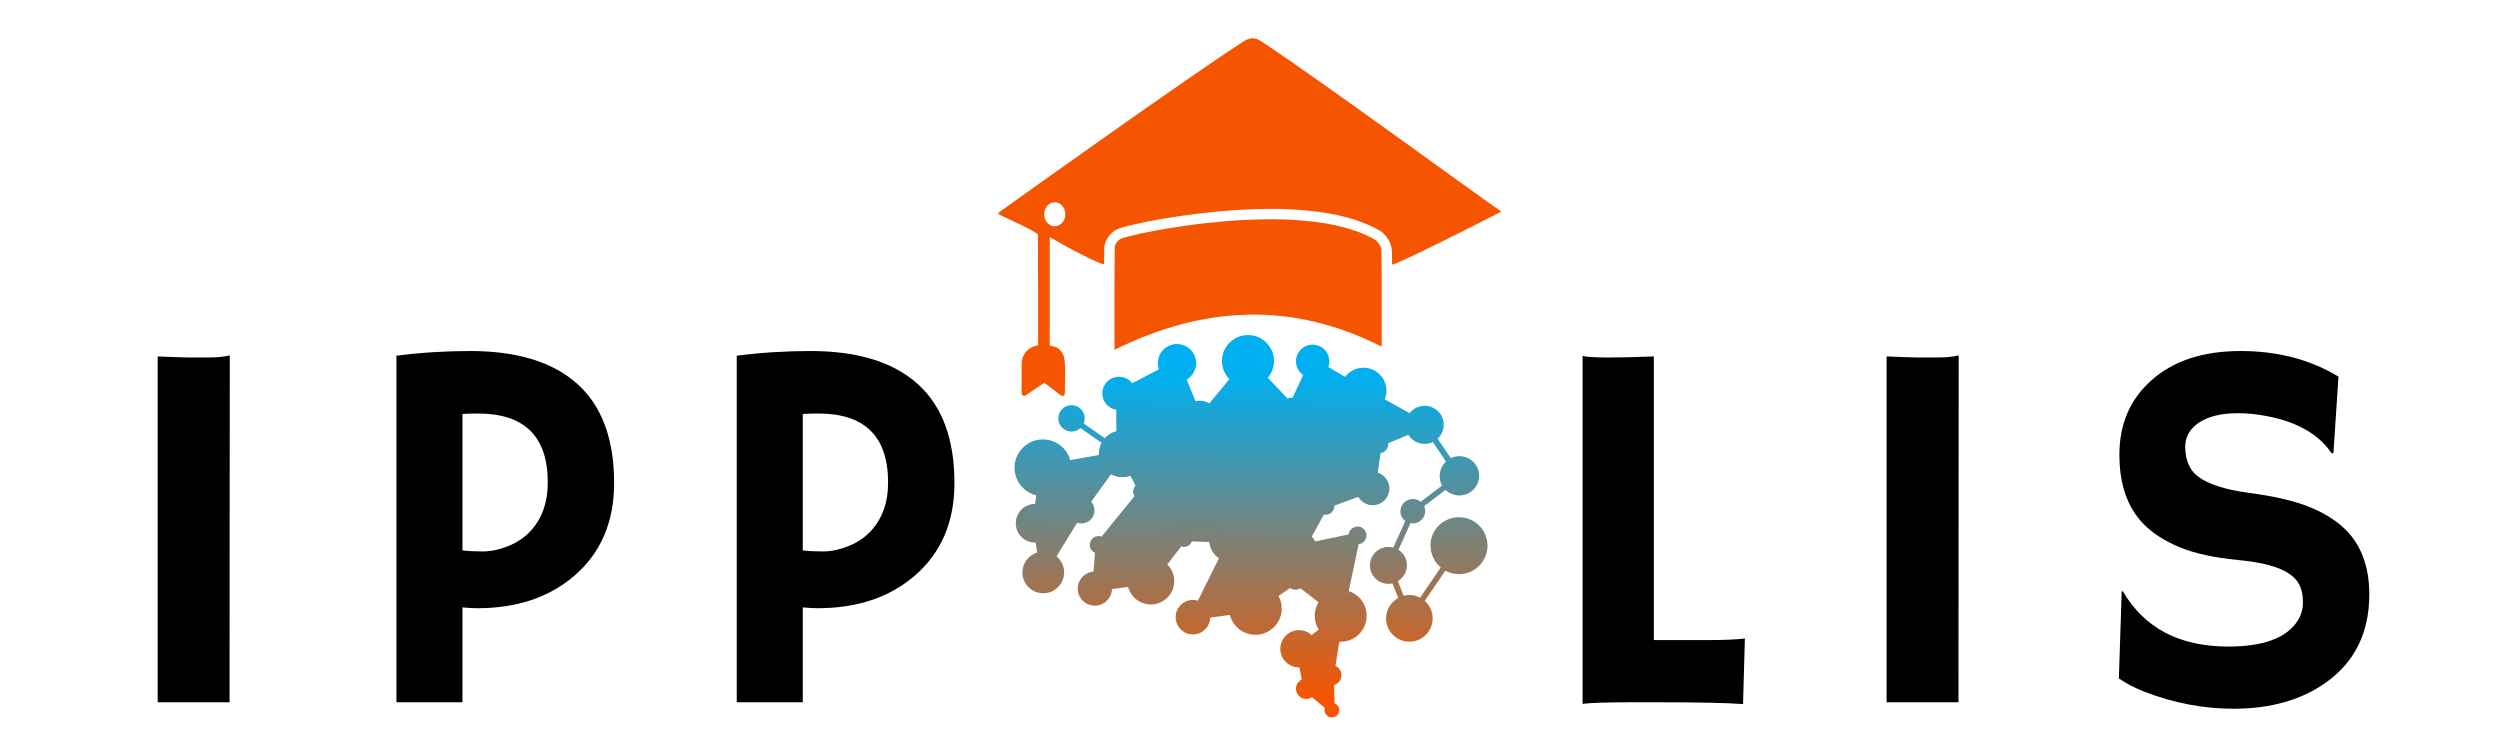 <svg xmlns="http://www.w3.org/2000/svg" xmlns:xlink="http://www.w3.org/1999/xlink" width="500" zoomAndPan="magnify" viewBox="0 0 375 112.5" height="150" preserveAspectRatio="xMidYMid meet" version="1.0"><defs><g><g id="id1"/></g><clipPath id="id2"><path d="M 152.191 50.191 L 223.125 50.191 L 223.125 107.684 L 152.191 107.684 Z M 152.191 50.191 " clip-rule="nonzero"/></clipPath><clipPath id="id3"><path d="M 214.559 81.852 C 214.559 79.488 216.477 77.586 218.848 77.586 C 221.219 77.586 223.125 79.5 223.125 81.852 C 223.125 84.215 221.207 86.121 218.848 86.121 C 218.109 86.121 217.406 85.934 216.797 85.602 L 213.711 90.133 C 214.438 90.773 214.902 91.707 214.902 92.762 C 214.902 94.688 213.336 96.25 211.406 96.25 C 209.477 96.25 207.91 94.688 207.91 92.762 C 207.91 91.441 208.652 90.289 209.742 89.707 L 208.871 87.504 C 208.672 87.551 208.465 87.57 208.254 87.57 C 206.723 87.57 205.488 86.328 205.488 84.812 C 205.488 83.281 206.73 82.039 208.254 82.039 C 208.508 82.039 208.762 82.07 208.992 82.137 L 210.789 78.156 C 210.348 77.816 210.062 77.289 210.062 76.695 C 210.062 75.672 210.891 74.848 211.914 74.848 C 212.367 74.848 212.773 75 213.094 75.273 L 216.312 72.832 C 216.082 72.414 215.949 71.922 215.949 71.402 C 215.949 70.547 216.324 69.766 216.91 69.227 L 214.926 66.312 C 214.551 66.488 214.129 66.586 213.688 66.586 C 212.652 66.586 211.75 66.035 211.254 65.223 L 208.23 66.488 C 208.23 66.531 208.242 66.574 208.242 66.609 C 208.242 67.301 207.734 67.871 207.074 67.984 L 206.668 70.91 C 207.68 71.227 208.406 72.172 208.406 73.285 C 208.406 74.66 207.285 75.781 205.906 75.781 C 204.98 75.781 204.176 75.273 203.734 74.527 L 200.152 75.848 C 200.152 75.859 200.152 75.867 200.152 75.891 C 200.152 76.629 199.555 77.223 198.816 77.223 C 198.738 77.223 198.652 77.211 198.574 77.199 L 196.754 80.5 C 196.977 80.695 197.164 80.938 197.285 81.215 L 202.312 80.16 C 202.387 79.5 202.949 78.98 203.633 78.98 C 204.371 78.98 204.969 79.574 204.969 80.312 C 204.969 80.992 204.449 81.555 203.789 81.633 L 202.312 88.672 C 203.875 89.176 205 90.641 205 92.367 C 205 94.512 203.258 96.262 201.098 96.262 C 201.031 96.262 200.965 96.262 200.898 96.262 L 200.316 99.867 C 200.844 100.109 201.219 100.648 201.219 101.277 C 201.219 101.98 200.758 102.562 200.117 102.762 L 200.172 105.488 C 200.582 105.641 200.879 106.051 200.879 106.512 C 200.879 107.117 200.383 107.609 199.777 107.609 C 199.168 107.609 198.672 107.117 198.672 106.512 C 198.672 106.402 198.695 106.293 198.727 106.18 L 196.797 104.574 C 196.555 104.742 196.258 104.84 195.93 104.84 C 195.078 104.84 194.395 104.156 194.395 103.312 C 194.395 102.707 194.75 102.188 195.254 101.938 L 194.926 100.109 C 194.902 100.109 194.871 100.109 194.848 100.109 C 193.305 100.109 192.047 98.855 192.047 97.316 C 192.047 95.777 193.305 94.523 194.848 94.523 C 195.586 94.523 196.246 94.809 196.742 95.27 L 197.812 94.422 C 197.426 93.82 197.207 93.113 197.207 92.344 C 197.207 91.609 197.418 90.914 197.781 90.32 L 195.047 88.23 C 194.836 88.375 194.582 88.461 194.309 88.461 C 194.008 88.461 193.734 88.363 193.512 88.199 L 191.781 89.398 C 192.09 89.957 192.258 90.598 192.258 91.277 C 192.258 93.457 190.492 95.215 188.309 95.215 C 186.457 95.215 184.914 93.949 184.484 92.234 L 181.527 92.641 C 181.496 94.039 180.348 95.16 178.938 95.16 C 177.504 95.16 176.348 94.004 176.348 92.574 C 176.348 91.145 177.504 89.992 178.938 89.992 C 179.203 89.992 179.457 90.035 179.688 90.102 L 182.84 83.734 C 182.035 83.195 181.484 82.312 181.387 81.301 L 178.785 81.215 C 178.598 81.699 178.133 82.039 177.582 82.039 C 177.438 82.039 177.309 82.016 177.176 81.973 L 175.09 84.668 C 175.742 85.305 176.137 86.184 176.137 87.164 C 176.137 89.102 174.562 90.672 172.621 90.672 C 170.988 90.672 169.609 89.551 169.215 88.043 L 166.801 88.363 C 166.754 89.738 165.621 90.848 164.23 90.848 C 162.809 90.848 161.664 89.707 161.664 88.285 C 161.664 86.945 162.699 85.844 164.023 85.734 L 164.254 82.918 C 163.789 82.723 163.469 82.258 163.469 81.719 C 163.469 81.004 164.055 80.41 164.781 80.41 C 164.949 80.41 165.09 80.445 165.234 80.488 L 170.164 74.438 C 170.043 74.242 169.965 74 169.965 73.746 C 169.965 73.395 170.105 73.074 170.328 72.844 L 169.566 71.371 C 169.18 71.512 168.773 71.59 168.344 71.59 C 167.727 71.59 167.141 71.426 166.645 71.148 L 163.68 75.254 C 163.988 75.594 164.176 76.055 164.176 76.562 C 164.176 77.641 163.293 78.52 162.215 78.52 C 161.992 78.52 161.773 78.488 161.574 78.41 L 158.477 83.445 C 159.18 84.02 159.621 84.887 159.621 85.867 C 159.621 87.594 158.223 88.988 156.492 88.988 C 154.762 88.988 153.359 87.594 153.359 85.867 C 153.359 84.457 154.297 83.27 155.578 82.875 L 155.332 81.391 C 155.312 81.391 155.301 81.391 155.277 81.391 C 153.668 81.391 152.367 80.094 152.367 78.488 C 152.367 76.891 153.656 75.594 155.258 75.582 L 155.434 74.297 C 153.57 73.844 152.18 72.164 152.18 70.16 C 152.18 67.816 154.09 65.914 156.438 65.914 C 158.387 65.914 160.043 67.223 160.539 69.016 L 164.828 68.258 C 164.828 68.191 164.828 68.137 164.828 68.07 C 164.828 67.477 164.98 66.914 165.234 66.422 L 162.07 64.211 C 161.719 64.539 161.242 64.738 160.727 64.738 C 159.633 64.738 158.742 63.848 158.742 62.758 C 158.742 61.668 159.633 60.777 160.727 60.777 C 161.816 60.777 162.711 61.668 162.711 62.758 C 162.711 63.031 162.656 63.285 162.555 63.516 L 165.719 65.727 C 166.172 65.223 166.777 64.848 167.449 64.672 L 167.438 61.473 C 166.25 61.273 165.344 60.25 165.344 59.008 C 165.344 57.633 166.469 56.512 167.848 56.512 C 168.664 56.512 169.379 56.895 169.832 57.488 L 173.832 55.398 C 173.734 55.102 173.68 54.797 173.68 54.465 C 173.68 52.891 174.957 51.605 176.547 51.605 C 178.121 51.605 179.414 52.883 179.414 54.465 C 179.414 55.512 178.852 56.434 178 56.93 L 179.324 60.184 C 179.535 60.141 179.742 60.109 179.977 60.109 C 180.492 60.109 180.988 60.25 181.406 60.504 L 184.406 56.875 C 183.723 56.168 183.293 55.215 183.293 54.156 C 183.293 52.012 185.035 50.262 187.195 50.262 C 189.348 50.262 191.098 52 191.098 54.156 C 191.098 55.113 190.746 55.992 190.172 56.664 L 193.148 59.789 C 193.324 59.699 193.523 59.656 193.734 59.656 C 193.789 59.656 193.844 59.656 193.887 59.668 L 195.477 56.246 C 194.824 55.797 194.395 55.047 194.395 54.191 C 194.395 52.816 195.52 51.695 196.898 51.695 C 198.277 51.695 199.402 52.816 199.402 54.191 C 199.402 54.5 199.344 54.797 199.246 55.059 L 201.77 56.523 C 202.398 55.695 203.402 55.156 204.516 55.156 C 206.422 55.156 207.969 56.699 207.969 58.602 C 207.969 59.062 207.879 59.504 207.715 59.898 L 211.441 61.977 C 211.957 61.305 212.773 60.867 213.699 60.867 C 215.277 60.867 216.555 62.141 216.555 63.715 C 216.555 64.539 216.203 65.289 215.641 65.805 L 217.625 68.719 C 218.012 68.531 218.453 68.422 218.914 68.422 C 220.547 68.422 221.871 69.742 221.871 71.371 C 221.871 72.996 220.547 74.316 218.914 74.316 C 218.109 74.316 217.371 74 216.844 73.473 L 213.621 75.914 C 213.723 76.145 213.777 76.398 213.777 76.66 C 213.777 77.684 212.949 78.508 211.926 78.508 C 211.805 78.508 211.684 78.496 211.574 78.477 L 209.773 82.457 C 210.535 82.953 211.043 83.809 211.043 84.777 C 211.043 85.789 210.492 86.68 209.676 87.164 L 210.547 89.363 C 210.832 89.289 211.121 89.254 211.43 89.254 C 212.004 89.254 212.555 89.398 213.027 89.641 L 216.113 85.109 C 215.176 84.328 214.582 83.148 214.582 81.828 Z M 168.301 64.582 L 168.289 61.48 C 169.469 61.285 170.359 60.25 170.359 59.02 C 170.359 58.754 170.316 58.492 170.238 58.25 L 174.242 56.16 C 174.762 56.875 175.609 57.336 176.559 57.336 C 176.789 57.336 177.008 57.312 177.23 57.258 L 178.551 60.516 C 177.738 61 177.184 61.891 177.184 62.914 C 177.184 64.145 177.988 65.188 179.105 65.562 L 178.508 69.082 C 178.43 69.082 178.355 69.07 178.266 69.07 C 176.082 69.07 174.32 70.832 174.32 73.008 C 174.32 75.188 176.082 76.945 178.266 76.945 C 180.34 76.945 182.035 75.352 182.203 73.328 L 184.484 73.262 C 184.672 73.758 185.145 74.109 185.707 74.109 C 186.105 74.109 186.457 73.934 186.699 73.648 L 189.688 74.836 C 189.656 75.012 189.633 75.188 189.633 75.363 C 189.633 76.75 190.77 77.883 192.156 77.883 C 193.547 77.883 194.684 76.75 194.684 75.363 C 194.684 74.758 194.461 74.195 194.109 73.758 L 197.273 70.105 C 197.824 70.469 198.484 70.688 199.191 70.688 C 201.098 70.688 202.641 69.148 202.641 67.246 C 202.641 65.344 201.098 63.805 199.191 63.805 C 198.477 63.805 197.801 64.023 197.25 64.398 L 194.891 61.703 C 195.012 61.504 195.078 61.262 195.078 61.008 C 195.078 60.625 194.914 60.273 194.648 60.02 L 196.227 56.598 C 196.434 56.652 196.656 56.688 196.875 56.688 C 197.648 56.688 198.344 56.336 198.793 55.785 L 201.32 57.246 C 201.145 57.664 201.043 58.117 201.043 58.602 C 201.043 60.504 202.586 62.043 204.496 62.043 C 204.684 62.043 204.867 62.031 205.047 62 L 206.039 65.418 C 205.664 65.672 205.422 66.09 205.422 66.574 C 205.422 67.137 205.75 67.609 206.215 67.84 L 205.805 70.766 C 204.461 70.809 203.379 71.91 203.379 73.262 C 203.379 73.414 203.391 73.57 203.426 73.723 L 199.84 75.043 C 199.598 74.734 199.223 74.551 198.805 74.551 C 198.066 74.551 197.473 75.145 197.473 75.879 C 197.473 76.23 197.605 76.539 197.824 76.781 L 196.004 80.082 C 195.816 80.027 195.621 79.992 195.422 79.992 C 194.297 79.992 193.391 80.895 193.391 82.016 C 193.391 83.141 194.297 84.039 195.422 84.039 C 196.547 84.039 197.449 83.141 197.449 82.016 L 202.477 80.949 C 202.598 81.148 202.754 81.312 202.949 81.422 L 201.473 88.461 C 201.352 88.453 201.219 88.441 201.086 88.441 C 199.984 88.441 198.98 88.902 198.266 89.641 L 195.531 87.551 C 195.574 87.418 195.609 87.262 195.609 87.121 C 195.609 86.383 195.012 85.789 194.273 85.789 C 193.535 85.789 192.941 86.383 192.941 87.121 C 192.941 87.254 192.961 87.375 192.996 87.496 L 191.266 88.691 C 190.535 87.855 189.469 87.328 188.277 87.328 C 186.094 87.328 184.328 89.09 184.328 91.266 C 184.328 91.312 184.328 91.355 184.328 91.387 L 181.375 91.793 C 181.211 91.258 180.855 90.781 180.406 90.465 L 183.559 84.098 C 183.887 84.207 184.254 84.273 184.629 84.273 C 186.445 84.273 187.922 82.797 187.922 80.984 C 187.922 79.168 186.445 77.707 184.629 77.707 C 182.996 77.707 181.641 78.895 181.375 80.457 L 178.773 80.367 C 178.609 79.84 178.121 79.465 177.551 79.465 C 176.844 79.465 176.258 80.039 176.258 80.754 C 176.258 81.016 176.336 81.246 176.469 81.457 L 174.387 84.152 C 173.855 83.832 173.238 83.656 172.59 83.656 C 170.648 83.656 169.07 85.23 169.07 87.164 C 169.07 87.176 169.07 87.199 169.07 87.207 L 166.656 87.527 C 166.391 86.68 165.699 86.008 164.828 85.789 L 165.059 82.973 C 165.633 82.832 166.051 82.312 166.051 81.711 C 166.051 81.457 165.973 81.215 165.852 81.016 L 170.781 74.969 C 170.922 75.023 171.078 75.043 171.23 75.043 C 171.961 75.043 172.543 74.461 172.543 73.734 C 172.543 73.02 171.961 72.426 171.23 72.426 C 171.164 72.426 171.102 72.426 171.043 72.438 L 170.285 70.965 C 171.211 70.336 171.828 69.27 171.828 68.059 C 171.828 66.125 170.25 64.551 168.309 64.551 C 168.289 64.551 168.277 64.551 168.266 64.551 Z M 179.336 69.227 L 179.93 65.707 C 179.941 65.707 179.965 65.707 179.977 65.707 C 180.988 65.707 181.871 65.168 182.367 64.363 L 186.445 66.047 C 186.391 66.277 186.359 66.508 186.359 66.762 C 186.359 68.367 187.66 69.664 189.27 69.664 C 190.879 69.664 192.18 68.367 192.18 66.762 C 192.18 65.98 191.871 65.277 191.375 64.75 L 193.281 62.297 C 193.426 62.352 193.578 62.375 193.734 62.375 C 193.922 62.375 194.098 62.34 194.262 62.262 L 196.621 64.957 C 196.07 65.562 195.742 66.375 195.742 67.258 C 195.742 68.148 196.082 68.949 196.633 69.566 L 193.469 73.219 C 193.082 72.988 192.641 72.855 192.156 72.855 C 191.242 72.855 190.449 73.34 189.996 74.066 L 187.008 72.879 C 187.008 72.855 187.008 72.832 187.008 72.812 C 187.008 72.086 186.426 71.504 185.695 71.504 C 185.113 71.504 184.617 71.887 184.449 72.426 L 182.168 72.492 C 181.961 70.918 180.824 69.656 179.324 69.227 Z M 189.555 57.258 L 192.531 60.383 C 192.434 60.57 192.367 60.789 192.367 61.02 C 192.367 61.297 192.453 61.559 192.598 61.777 L 190.691 64.23 C 190.273 63.988 189.777 63.859 189.258 63.859 C 188.199 63.859 187.273 64.43 186.766 65.266 L 182.688 63.57 C 182.742 63.363 182.766 63.133 182.766 62.902 C 182.766 62.188 182.488 61.539 182.047 61.043 L 185.047 57.414 C 185.664 57.82 186.391 58.051 187.184 58.051 C 188.078 58.051 188.895 57.754 189.555 57.246 Z M 206.855 65.211 L 205.863 61.777 C 206.434 61.539 206.918 61.141 207.285 60.645 L 211.012 62.727 C 210.891 63.031 210.824 63.375 210.824 63.727 C 210.824 63.969 210.855 64.199 210.91 64.43 L 207.891 65.695 C 207.637 65.398 207.273 65.211 206.855 65.199 Z M 200.086 96.105 L 199.5 99.715 C 198.727 99.801 198.121 100.461 198.121 101.254 C 198.121 101.98 198.617 102.586 199.289 102.762 L 199.344 105.488 C 199.324 105.5 199.289 105.512 199.27 105.52 L 197.34 103.914 C 197.426 103.73 197.473 103.52 197.473 103.301 C 197.473 102.508 196.863 101.859 196.094 101.781 L 195.762 99.957 C 196.863 99.582 197.66 98.539 197.66 97.316 C 197.66 96.809 197.527 96.336 197.285 95.93 L 198.352 95.082 C 198.828 95.555 199.422 95.918 200.094 96.094 Z M 165.961 70.668 L 162.996 74.77 C 162.754 74.668 162.488 74.605 162.215 74.605 C 161.133 74.605 160.25 75.484 160.25 76.562 C 160.25 77.113 160.484 77.617 160.855 77.969 L 157.758 83.008 C 157.375 82.832 156.945 82.742 156.492 82.742 C 156.457 82.742 156.438 82.742 156.402 82.742 L 156.16 81.258 C 157.34 80.883 158.188 79.785 158.188 78.496 C 158.188 77.176 157.309 76.066 156.094 75.715 L 156.27 74.43 C 156.324 74.43 156.383 74.43 156.449 74.43 C 158.797 74.43 160.703 72.523 160.703 70.184 C 160.703 70.074 160.703 69.973 160.691 69.863 L 164.98 69.117 C 165.168 69.719 165.512 70.258 165.961 70.676 Z M 169.18 79.223 C 169.18 77.848 170.305 76.727 171.684 76.727 C 173.062 76.727 174.188 77.848 174.188 79.223 C 174.188 80.598 173.062 81.719 171.684 81.719 C 170.305 81.719 169.18 80.598 169.18 79.223 Z M 171.859 62.473 C 171.859 61.746 172.445 61.164 173.172 61.164 C 173.898 61.164 174.484 61.746 174.484 62.473 C 174.484 63.188 173.898 63.781 173.172 63.781 C 172.457 63.781 171.859 63.199 171.859 62.473 Z M 171.859 62.473 " clip-rule="evenodd"/></clipPath><linearGradient x1="39.985" gradientTransform="matrix(1.102, 0, 0, 1.1, 152.192, 50.275)" y1="-0.154" x2="39.674" gradientUnits="userSpaceOnUse" y2="52.365" xlink:type="simple" xlink:actuate="onLoad" id="id4" xlink:show="other"><stop stop-opacity="1" stop-color="rgb(0%, 68.599%, 93.7%)" offset="0"/><stop stop-opacity="1" stop-color="rgb(0%, 68.599%, 93.7%)" offset="0.007"/><stop stop-opacity="1" stop-color="rgb(0%, 68.599%, 93.7%)" offset="0.062"/><stop stop-opacity="1" stop-color="rgb(0%, 68.599%, 93.7%)" offset="0.094"/><stop stop-opacity="1" stop-color="rgb(0%, 68.599%, 93.7%)" offset="0.109"/><stop stop-opacity="1" stop-color="rgb(0.252%, 68.506%, 93.452%)" offset="0.113"/><stop stop-opacity="1" stop-color="rgb(0.504%, 68.414%, 93.207%)" offset="0.117"/><stop stop-opacity="1" stop-color="rgb(0.954%, 68.248%, 92.767%)" offset="0.121"/><stop stop-opacity="1" stop-color="rgb(1.404%, 68.083%, 92.329%)" offset="0.125"/><stop stop-opacity="1" stop-color="rgb(1.852%, 67.918%, 91.891%)" offset="0.129"/><stop stop-opacity="1" stop-color="rgb(2.303%, 67.754%, 91.454%)" offset="0.133"/><stop stop-opacity="1" stop-color="rgb(2.753%, 67.587%, 91.014%)" offset="0.137"/><stop stop-opacity="1" stop-color="rgb(3.203%, 67.422%, 90.576%)" offset="0.141"/><stop stop-opacity="1" stop-color="rgb(3.653%, 67.256%, 90.137%)" offset="0.145"/><stop stop-opacity="1" stop-color="rgb(4.103%, 67.091%, 89.699%)" offset="0.148"/><stop stop-opacity="1" stop-color="rgb(4.552%, 66.927%, 89.259%)" offset="0.152"/><stop stop-opacity="1" stop-color="rgb(5.002%, 66.762%, 88.821%)" offset="0.156"/><stop stop-opacity="1" stop-color="rgb(5.452%, 66.595%, 88.382%)" offset="0.16"/><stop stop-opacity="1" stop-color="rgb(5.902%, 66.431%, 87.944%)" offset="0.164"/><stop stop-opacity="1" stop-color="rgb(6.351%, 66.266%, 87.505%)" offset="0.168"/><stop stop-opacity="1" stop-color="rgb(6.801%, 66.101%, 87.067%)" offset="0.172"/><stop stop-opacity="1" stop-color="rgb(7.251%, 65.935%, 86.627%)" offset="0.176"/><stop stop-opacity="1" stop-color="rgb(7.701%, 65.77%, 86.189%)" offset="0.18"/><stop stop-opacity="1" stop-color="rgb(8.151%, 65.605%, 85.751%)" offset="0.184"/><stop stop-opacity="1" stop-color="rgb(8.601%, 65.44%, 85.313%)" offset="0.188"/><stop stop-opacity="1" stop-color="rgb(9.05%, 65.274%, 84.874%)" offset="0.191"/><stop stop-opacity="1" stop-color="rgb(9.5%, 65.109%, 84.436%)" offset="0.195"/><stop stop-opacity="1" stop-color="rgb(9.95%, 64.943%, 83.997%)" offset="0.199"/><stop stop-opacity="1" stop-color="rgb(10.4%, 64.778%, 83.559%)" offset="0.203"/><stop stop-opacity="1" stop-color="rgb(10.849%, 64.613%, 83.119%)" offset="0.207"/><stop stop-opacity="1" stop-color="rgb(11.299%, 64.449%, 82.681%)" offset="0.211"/><stop stop-opacity="1" stop-color="rgb(11.749%, 64.282%, 82.242%)" offset="0.215"/><stop stop-opacity="1" stop-color="rgb(12.199%, 64.117%, 81.804%)" offset="0.219"/><stop stop-opacity="1" stop-color="rgb(12.648%, 63.953%, 81.364%)" offset="0.223"/><stop stop-opacity="1" stop-color="rgb(13.098%, 63.788%, 80.927%)" offset="0.227"/><stop stop-opacity="1" stop-color="rgb(13.548%, 63.622%, 80.487%)" offset="0.23"/><stop stop-opacity="1" stop-color="rgb(13.998%, 63.457%, 80.049%)" offset="0.234"/><stop stop-opacity="1" stop-color="rgb(14.449%, 63.292%, 79.61%)" offset="0.238"/><stop stop-opacity="1" stop-color="rgb(14.899%, 63.127%, 79.172%)" offset="0.242"/><stop stop-opacity="1" stop-color="rgb(15.347%, 62.961%, 78.734%)" offset="0.246"/><stop stop-opacity="1" stop-color="rgb(15.797%, 62.796%, 78.296%)" offset="0.25"/><stop stop-opacity="1" stop-color="rgb(16.248%, 62.63%, 77.856%)" offset="0.254"/><stop stop-opacity="1" stop-color="rgb(16.698%, 62.465%, 77.419%)" offset="0.258"/><stop stop-opacity="1" stop-color="rgb(17.146%, 62.3%, 76.979%)" offset="0.262"/><stop stop-opacity="1" stop-color="rgb(17.596%, 62.135%, 76.541%)" offset="0.266"/><stop stop-opacity="1" stop-color="rgb(18.047%, 61.969%, 76.102%)" offset="0.27"/><stop stop-opacity="1" stop-color="rgb(18.497%, 61.804%, 75.664%)" offset="0.273"/><stop stop-opacity="1" stop-color="rgb(18.947%, 61.639%, 75.224%)" offset="0.277"/><stop stop-opacity="1" stop-color="rgb(19.397%, 61.475%, 74.786%)" offset="0.281"/><stop stop-opacity="1" stop-color="rgb(19.846%, 61.308%, 74.347%)" offset="0.285"/><stop stop-opacity="1" stop-color="rgb(20.296%, 61.143%, 73.909%)" offset="0.289"/><stop stop-opacity="1" stop-color="rgb(20.746%, 60.979%, 73.47%)" offset="0.293"/><stop stop-opacity="1" stop-color="rgb(21.196%, 60.814%, 73.032%)" offset="0.297"/><stop stop-opacity="1" stop-color="rgb(21.645%, 60.648%, 72.594%)" offset="0.301"/><stop stop-opacity="1" stop-color="rgb(22.095%, 60.483%, 72.156%)" offset="0.305"/><stop stop-opacity="1" stop-color="rgb(22.545%, 60.316%, 71.716%)" offset="0.309"/><stop stop-opacity="1" stop-color="rgb(22.995%, 60.152%, 71.278%)" offset="0.312"/><stop stop-opacity="1" stop-color="rgb(23.444%, 59.987%, 70.839%)" offset="0.316"/><stop stop-opacity="1" stop-color="rgb(23.894%, 59.822%, 70.401%)" offset="0.32"/><stop stop-opacity="1" stop-color="rgb(24.344%, 59.656%, 69.962%)" offset="0.324"/><stop stop-opacity="1" stop-color="rgb(24.794%, 59.491%, 69.524%)" offset="0.328"/><stop stop-opacity="1" stop-color="rgb(25.244%, 59.326%, 69.084%)" offset="0.332"/><stop stop-opacity="1" stop-color="rgb(25.694%, 59.161%, 68.646%)" offset="0.336"/><stop stop-opacity="1" stop-color="rgb(26.143%, 58.995%, 68.207%)" offset="0.34"/><stop stop-opacity="1" stop-color="rgb(26.593%, 58.83%, 67.769%)" offset="0.344"/><stop stop-opacity="1" stop-color="rgb(27.043%, 58.665%, 67.329%)" offset="0.348"/><stop stop-opacity="1" stop-color="rgb(27.493%, 58.501%, 66.891%)" offset="0.352"/><stop stop-opacity="1" stop-color="rgb(27.942%, 58.334%, 66.454%)" offset="0.355"/><stop stop-opacity="1" stop-color="rgb(28.392%, 58.17%, 66.016%)" offset="0.359"/><stop stop-opacity="1" stop-color="rgb(28.842%, 58.003%, 65.576%)" offset="0.363"/><stop stop-opacity="1" stop-color="rgb(29.292%, 57.838%, 65.138%)" offset="0.367"/><stop stop-opacity="1" stop-color="rgb(29.742%, 57.674%, 64.699%)" offset="0.371"/><stop stop-opacity="1" stop-color="rgb(30.193%, 57.509%, 64.261%)" offset="0.375"/><stop stop-opacity="1" stop-color="rgb(30.641%, 57.343%, 63.821%)" offset="0.379"/><stop stop-opacity="1" stop-color="rgb(31.091%, 57.178%, 63.383%)" offset="0.383"/><stop stop-opacity="1" stop-color="rgb(31.541%, 57.013%, 62.944%)" offset="0.387"/><stop stop-opacity="1" stop-color="rgb(31.992%, 56.848%, 62.506%)" offset="0.391"/><stop stop-opacity="1" stop-color="rgb(32.44%, 56.682%, 62.067%)" offset="0.395"/><stop stop-opacity="1" stop-color="rgb(32.89%, 56.517%, 61.629%)" offset="0.398"/><stop stop-opacity="1" stop-color="rgb(33.34%, 56.352%, 61.189%)" offset="0.402"/><stop stop-opacity="1" stop-color="rgb(33.791%, 56.187%, 60.751%)" offset="0.406"/><stop stop-opacity="1" stop-color="rgb(34.239%, 56.021%, 60.313%)" offset="0.41"/><stop stop-opacity="1" stop-color="rgb(34.689%, 55.856%, 59.875%)" offset="0.414"/><stop stop-opacity="1" stop-color="rgb(35.139%, 55.692%, 59.436%)" offset="0.418"/><stop stop-opacity="1" stop-color="rgb(35.59%, 55.527%, 58.998%)" offset="0.422"/><stop stop-opacity="1" stop-color="rgb(36.04%, 55.36%, 58.559%)" offset="0.426"/><stop stop-opacity="1" stop-color="rgb(36.49%, 55.196%, 58.121%)" offset="0.43"/><stop stop-opacity="1" stop-color="rgb(36.938%, 55.029%, 57.681%)" offset="0.434"/><stop stop-opacity="1" stop-color="rgb(37.389%, 54.865%, 57.243%)" offset="0.438"/><stop stop-opacity="1" stop-color="rgb(37.839%, 54.7%, 56.804%)" offset="0.441"/><stop stop-opacity="1" stop-color="rgb(38.289%, 54.535%, 56.366%)" offset="0.445"/><stop stop-opacity="1" stop-color="rgb(38.737%, 54.369%, 55.927%)" offset="0.449"/><stop stop-opacity="1" stop-color="rgb(39.188%, 54.204%, 55.489%)" offset="0.453"/><stop stop-opacity="1" stop-color="rgb(39.638%, 54.039%, 55.049%)" offset="0.457"/><stop stop-opacity="1" stop-color="rgb(40.088%, 53.874%, 54.611%)" offset="0.461"/><stop stop-opacity="1" stop-color="rgb(40.538%, 53.708%, 54.173%)" offset="0.465"/><stop stop-opacity="1" stop-color="rgb(40.988%, 53.543%, 53.735%)" offset="0.469"/><stop stop-opacity="1" stop-color="rgb(41.437%, 53.378%, 53.296%)" offset="0.473"/><stop stop-opacity="1" stop-color="rgb(41.887%, 53.214%, 52.858%)" offset="0.477"/><stop stop-opacity="1" stop-color="rgb(42.337%, 53.047%, 52.419%)" offset="0.48"/><stop stop-opacity="1" stop-color="rgb(42.787%, 52.882%, 51.981%)" offset="0.484"/><stop stop-opacity="1" stop-color="rgb(43.236%, 52.716%, 51.541%)" offset="0.488"/><stop stop-opacity="1" stop-color="rgb(43.686%, 52.551%, 51.103%)" offset="0.492"/><stop stop-opacity="1" stop-color="rgb(44.136%, 52.386%, 50.664%)" offset="0.496"/><stop stop-opacity="1" stop-color="rgb(44.586%, 52.222%, 50.226%)" offset="0.5"/><stop stop-opacity="1" stop-color="rgb(45.035%, 52.055%, 49.786%)" offset="0.504"/><stop stop-opacity="1" stop-color="rgb(45.485%, 51.891%, 49.348%)" offset="0.508"/><stop stop-opacity="1" stop-color="rgb(45.935%, 51.726%, 48.909%)" offset="0.512"/><stop stop-opacity="1" stop-color="rgb(46.385%, 51.561%, 48.471%)" offset="0.516"/><stop stop-opacity="1" stop-color="rgb(46.835%, 51.395%, 48.033%)" offset="0.52"/><stop stop-opacity="1" stop-color="rgb(47.285%, 51.23%, 47.595%)" offset="0.523"/><stop stop-opacity="1" stop-color="rgb(47.734%, 51.065%, 47.156%)" offset="0.527"/><stop stop-opacity="1" stop-color="rgb(48.184%, 50.9%, 46.718%)" offset="0.531"/><stop stop-opacity="1" stop-color="rgb(48.634%, 50.734%, 46.278%)" offset="0.535"/><stop stop-opacity="1" stop-color="rgb(49.084%, 50.569%, 45.84%)" offset="0.539"/><stop stop-opacity="1" stop-color="rgb(49.533%, 50.403%, 45.401%)" offset="0.543"/><stop stop-opacity="1" stop-color="rgb(49.983%, 50.238%, 44.963%)" offset="0.547"/><stop stop-opacity="1" stop-color="rgb(50.433%, 50.073%, 44.524%)" offset="0.551"/><stop stop-opacity="1" stop-color="rgb(50.883%, 49.908%, 44.086%)" offset="0.555"/><stop stop-opacity="1" stop-color="rgb(51.332%, 49.742%, 43.646%)" offset="0.559"/><stop stop-opacity="1" stop-color="rgb(51.782%, 49.577%, 43.208%)" offset="0.562"/><stop stop-opacity="1" stop-color="rgb(52.232%, 49.413%, 42.769%)" offset="0.566"/><stop stop-opacity="1" stop-color="rgb(52.682%, 49.248%, 42.331%)" offset="0.57"/><stop stop-opacity="1" stop-color="rgb(53.133%, 49.081%, 41.893%)" offset="0.574"/><stop stop-opacity="1" stop-color="rgb(53.583%, 48.917%, 41.455%)" offset="0.578"/><stop stop-opacity="1" stop-color="rgb(54.031%, 48.752%, 41.016%)" offset="0.582"/><stop stop-opacity="1" stop-color="rgb(54.482%, 48.587%, 40.578%)" offset="0.586"/><stop stop-opacity="1" stop-color="rgb(54.932%, 48.421%, 40.138%)" offset="0.59"/><stop stop-opacity="1" stop-color="rgb(55.382%, 48.256%, 39.7%)" offset="0.594"/><stop stop-opacity="1" stop-color="rgb(55.83%, 48.09%, 39.261%)" offset="0.598"/><stop stop-opacity="1" stop-color="rgb(56.281%, 47.925%, 38.823%)" offset="0.602"/><stop stop-opacity="1" stop-color="rgb(56.731%, 47.76%, 38.383%)" offset="0.605"/><stop stop-opacity="1" stop-color="rgb(57.181%, 47.595%, 37.946%)" offset="0.609"/><stop stop-opacity="1" stop-color="rgb(57.631%, 47.429%, 37.506%)" offset="0.613"/><stop stop-opacity="1" stop-color="rgb(58.081%, 47.264%, 37.068%)" offset="0.617"/><stop stop-opacity="1" stop-color="rgb(58.53%, 47.099%, 36.629%)" offset="0.621"/><stop stop-opacity="1" stop-color="rgb(58.98%, 46.935%, 36.191%)" offset="0.625"/><stop stop-opacity="1" stop-color="rgb(59.43%, 46.768%, 35.753%)" offset="0.629"/><stop stop-opacity="1" stop-color="rgb(59.88%, 46.603%, 35.315%)" offset="0.633"/><stop stop-opacity="1" stop-color="rgb(60.329%, 46.439%, 34.875%)" offset="0.637"/><stop stop-opacity="1" stop-color="rgb(60.779%, 46.274%, 34.438%)" offset="0.641"/><stop stop-opacity="1" stop-color="rgb(61.229%, 46.107%, 33.998%)" offset="0.645"/><stop stop-opacity="1" stop-color="rgb(61.679%, 45.943%, 33.56%)" offset="0.648"/><stop stop-opacity="1" stop-color="rgb(62.128%, 45.776%, 33.121%)" offset="0.652"/><stop stop-opacity="1" stop-color="rgb(62.578%, 45.612%, 32.683%)" offset="0.656"/><stop stop-opacity="1" stop-color="rgb(63.028%, 45.447%, 32.243%)" offset="0.66"/><stop stop-opacity="1" stop-color="rgb(63.478%, 45.282%, 31.805%)" offset="0.664"/><stop stop-opacity="1" stop-color="rgb(63.928%, 45.116%, 31.366%)" offset="0.668"/><stop stop-opacity="1" stop-color="rgb(64.378%, 44.951%, 30.928%)" offset="0.672"/><stop stop-opacity="1" stop-color="rgb(64.827%, 44.786%, 30.489%)" offset="0.676"/><stop stop-opacity="1" stop-color="rgb(65.277%, 44.621%, 30.051%)" offset="0.68"/><stop stop-opacity="1" stop-color="rgb(65.727%, 44.455%, 29.613%)" offset="0.684"/><stop stop-opacity="1" stop-color="rgb(66.177%, 44.29%, 29.175%)" offset="0.688"/><stop stop-opacity="1" stop-color="rgb(66.626%, 44.125%, 28.735%)" offset="0.691"/><stop stop-opacity="1" stop-color="rgb(67.076%, 43.961%, 28.297%)" offset="0.695"/><stop stop-opacity="1" stop-color="rgb(67.526%, 43.794%, 27.858%)" offset="0.699"/><stop stop-opacity="1" stop-color="rgb(67.976%, 43.629%, 27.42%)" offset="0.703"/><stop stop-opacity="1" stop-color="rgb(68.427%, 43.463%, 26.981%)" offset="0.707"/><stop stop-opacity="1" stop-color="rgb(68.877%, 43.298%, 26.543%)" offset="0.711"/><stop stop-opacity="1" stop-color="rgb(69.325%, 43.134%, 26.103%)" offset="0.715"/><stop stop-opacity="1" stop-color="rgb(69.775%, 42.969%, 25.665%)" offset="0.719"/><stop stop-opacity="1" stop-color="rgb(70.226%, 42.802%, 25.226%)" offset="0.723"/><stop stop-opacity="1" stop-color="rgb(70.676%, 42.638%, 24.788%)" offset="0.727"/><stop stop-opacity="1" stop-color="rgb(71.124%, 42.473%, 24.348%)" offset="0.73"/><stop stop-opacity="1" stop-color="rgb(71.574%, 42.308%, 23.911%)" offset="0.734"/><stop stop-opacity="1" stop-color="rgb(72.025%, 42.142%, 23.473%)" offset="0.738"/><stop stop-opacity="1" stop-color="rgb(72.475%, 41.977%, 23.035%)" offset="0.742"/><stop stop-opacity="1" stop-color="rgb(72.923%, 41.812%, 22.595%)" offset="0.746"/><stop stop-opacity="1" stop-color="rgb(73.373%, 41.647%, 22.157%)" offset="0.75"/><stop stop-opacity="1" stop-color="rgb(73.824%, 41.481%, 21.718%)" offset="0.754"/><stop stop-opacity="1" stop-color="rgb(74.274%, 41.316%, 21.28%)" offset="0.758"/><stop stop-opacity="1" stop-color="rgb(74.724%, 41.15%, 20.84%)" offset="0.762"/><stop stop-opacity="1" stop-color="rgb(75.174%, 40.985%, 20.403%)" offset="0.766"/><stop stop-opacity="1" stop-color="rgb(75.623%, 40.82%, 19.963%)" offset="0.77"/><stop stop-opacity="1" stop-color="rgb(76.073%, 40.656%, 19.525%)" offset="0.773"/><stop stop-opacity="1" stop-color="rgb(76.523%, 40.489%, 19.086%)" offset="0.777"/><stop stop-opacity="1" stop-color="rgb(76.973%, 40.324%, 18.648%)" offset="0.781"/><stop stop-opacity="1" stop-color="rgb(77.422%, 40.16%, 18.208%)" offset="0.785"/><stop stop-opacity="1" stop-color="rgb(77.872%, 39.995%, 17.77%)" offset="0.789"/><stop stop-opacity="1" stop-color="rgb(78.322%, 39.828%, 17.332%)" offset="0.793"/><stop stop-opacity="1" stop-color="rgb(78.772%, 39.664%, 16.895%)" offset="0.797"/><stop stop-opacity="1" stop-color="rgb(79.222%, 39.499%, 16.455%)" offset="0.801"/><stop stop-opacity="1" stop-color="rgb(79.672%, 39.334%, 16.017%)" offset="0.805"/><stop stop-opacity="1" stop-color="rgb(80.121%, 39.168%, 15.578%)" offset="0.809"/><stop stop-opacity="1" stop-color="rgb(80.571%, 39.003%, 15.14%)" offset="0.812"/><stop stop-opacity="1" stop-color="rgb(81.021%, 38.837%, 14.7%)" offset="0.816"/><stop stop-opacity="1" stop-color="rgb(81.471%, 38.672%, 14.262%)" offset="0.82"/><stop stop-opacity="1" stop-color="rgb(81.92%, 38.507%, 13.823%)" offset="0.824"/><stop stop-opacity="1" stop-color="rgb(82.37%, 38.342%, 13.385%)" offset="0.828"/><stop stop-opacity="1" stop-color="rgb(82.82%, 38.176%, 12.946%)" offset="0.832"/><stop stop-opacity="1" stop-color="rgb(83.27%, 38.011%, 12.508%)" offset="0.836"/><stop stop-opacity="1" stop-color="rgb(83.719%, 37.846%, 12.068%)" offset="0.84"/><stop stop-opacity="1" stop-color="rgb(84.169%, 37.682%, 11.63%)" offset="0.844"/><stop stop-opacity="1" stop-color="rgb(84.619%, 37.515%, 11.191%)" offset="0.848"/><stop stop-opacity="1" stop-color="rgb(85.069%, 37.35%, 10.753%)" offset="0.852"/><stop stop-opacity="1" stop-color="rgb(85.519%, 37.186%, 10.315%)" offset="0.855"/><stop stop-opacity="1" stop-color="rgb(85.97%, 37.021%, 9.877%)" offset="0.859"/><stop stop-opacity="1" stop-color="rgb(86.418%, 36.855%, 9.438%)" offset="0.863"/><stop stop-opacity="1" stop-color="rgb(86.868%, 36.69%, 9%)" offset="0.867"/><stop stop-opacity="1" stop-color="rgb(87.318%, 36.525%, 8.56%)" offset="0.871"/><stop stop-opacity="1" stop-color="rgb(87.769%, 36.36%, 8.122%)" offset="0.875"/><stop stop-opacity="1" stop-color="rgb(88.217%, 36.194%, 7.683%)" offset="0.879"/><stop stop-opacity="1" stop-color="rgb(88.667%, 36.029%, 7.245%)" offset="0.883"/><stop stop-opacity="1" stop-color="rgb(89.117%, 35.863%, 6.805%)" offset="0.887"/><stop stop-opacity="1" stop-color="rgb(89.568%, 35.698%, 6.367%)" offset="0.891"/><stop stop-opacity="1" stop-color="rgb(90.018%, 35.533%, 5.928%)" offset="0.895"/><stop stop-opacity="1" stop-color="rgb(90.468%, 35.368%, 5.49%)" offset="0.898"/><stop stop-opacity="1" stop-color="rgb(90.916%, 35.202%, 5.051%)" offset="0.902"/><stop stop-opacity="1" stop-color="rgb(91.367%, 35.037%, 4.613%)" offset="0.906"/><stop stop-opacity="1" stop-color="rgb(91.817%, 34.872%, 4.175%)" offset="0.91"/><stop stop-opacity="1" stop-color="rgb(92.267%, 34.708%, 3.737%)" offset="0.914"/><stop stop-opacity="1" stop-color="rgb(92.715%, 34.541%, 3.297%)" offset="0.918"/><stop stop-opacity="1" stop-color="rgb(93.166%, 34.377%, 2.859%)" offset="0.922"/><stop stop-opacity="1" stop-color="rgb(93.616%, 34.212%, 2.42%)" offset="0.926"/><stop stop-opacity="1" stop-color="rgb(94.066%, 34.047%, 1.982%)" offset="0.93"/><stop stop-opacity="1" stop-color="rgb(94.514%, 33.881%, 1.543%)" offset="0.934"/><stop stop-opacity="1" stop-color="rgb(94.965%, 33.716%, 1.105%)" offset="0.938"/><stop stop-opacity="1" stop-color="rgb(95.415%, 33.55%, 0.665%)" offset="0.941"/><stop stop-opacity="1" stop-color="rgb(95.865%, 33.385%, 0.227%)" offset="0.945"/><stop stop-opacity="1" stop-color="rgb(95.982%, 33.342%, 0.113%)" offset="0.953"/><stop stop-opacity="1" stop-color="rgb(96.1%, 33.299%, 0%)" offset="0.969"/><stop stop-opacity="1" stop-color="rgb(96.1%, 33.299%, 0%)" offset="0.993"/><stop stop-opacity="1" stop-color="rgb(96.1%, 33.299%, 0%)" offset="1"/></linearGradient><clipPath id="id5"><path d="M 149.77 5.742 L 225.184 5.742 L 225.184 59.391 L 149.77 59.391 Z M 149.77 5.742 " clip-rule="nonzero"/></clipPath></defs><g fill="rgb(0%, 0%, 0%)" fill-opacity="1"><g transform="translate(15.762, 105.341)"><g><path d="M 7.891 -51.875 C 10.484 -51.77 12.051 -51.719 12.594 -51.719 L 15.406 -51.719 C 16.77 -51.719 17.867 -51.82 18.703 -52.031 L 18.672 0 L 7.891 0 Z M 7.891 -51.875 "/></g></g></g><g fill="rgb(0%, 0%, 0%)" fill-opacity="1"><g transform="translate(53.51, 105.341)"><g><path d="M 5.953 -51.984 C 9.555 -52.453 13.25 -52.688 17.031 -52.688 C 24.082 -52.688 29.441 -51.035 33.109 -47.734 C 36.773 -44.43 38.609 -39.484 38.609 -32.891 C 38.609 -27.016 36.602 -22.363 32.594 -18.938 C 28.832 -15.719 23.992 -14.109 18.078 -14.109 C 17.41 -14.109 16.672 -14.148 15.859 -14.234 L 15.859 0 L 5.953 0 Z M 18.203 -43.312 C 17.422 -43.312 16.641 -43.289 15.859 -43.25 L 15.859 -22.781 C 16.691 -22.676 17.703 -22.625 18.891 -22.625 C 20.086 -22.625 21.332 -22.879 22.625 -23.391 C 23.926 -23.898 25.02 -24.609 25.906 -25.516 C 27.738 -27.398 28.656 -29.883 28.656 -32.969 C 28.656 -39.863 25.172 -43.312 18.203 -43.312 Z M 18.203 -43.312 "/></g></g></g><g fill="rgb(0%, 0%, 0%)" fill-opacity="1"><g transform="translate(104.558, 105.341)"><g><path d="M 5.953 -51.984 C 9.555 -52.453 13.25 -52.688 17.031 -52.688 C 24.082 -52.688 29.441 -51.035 33.109 -47.734 C 36.773 -44.43 38.609 -39.484 38.609 -32.891 C 38.609 -27.016 36.602 -22.363 32.594 -18.938 C 28.832 -15.719 23.992 -14.109 18.078 -14.109 C 17.41 -14.109 16.672 -14.148 15.859 -14.234 L 15.859 0 L 5.953 0 Z M 18.203 -43.312 C 17.422 -43.312 16.641 -43.289 15.859 -43.25 L 15.859 -22.781 C 16.691 -22.676 17.703 -22.625 18.891 -22.625 C 20.086 -22.625 21.332 -22.879 22.625 -23.391 C 23.926 -23.898 25.02 -24.609 25.906 -25.516 C 27.738 -27.398 28.656 -29.883 28.656 -32.969 C 28.656 -39.863 25.172 -43.312 18.203 -43.312 Z M 18.203 -43.312 "/></g></g></g><g fill="rgb(0%, 0%, 0%)" fill-opacity="1"><g transform="translate(155.601, 105.341)"><g/></g></g><g fill="rgb(0%, 0%, 0%)" fill-opacity="1"><g transform="translate(193.155, 105.341)"><g/></g></g><g fill="rgb(0%, 0%, 0%)" fill-opacity="1"><g transform="translate(230.701, 105.341)"><g><path d="M 14.266 0 C 10.461 0 7.938 0.078 6.688 0.234 L 6.688 -51.953 C 7.312 -51.797 8.602 -51.719 10.562 -51.719 C 12.52 -51.719 14.789 -51.77 17.375 -51.875 L 17.375 -9.328 L 25.438 -9.328 C 27.77 -9.328 29.633 -9.406 31.031 -9.562 C 30.852 -3.5 30.766 -0.348 30.766 -0.109 L 30.766 0.266 C 28.223 0.086 23.957 0 17.969 0 Z M 14.266 0 "/></g></g></g><g fill="rgb(0%, 0%, 0%)" fill-opacity="1"><g transform="translate(275.099, 105.341)"><g><path d="M 7.891 -51.875 C 10.484 -51.77 12.051 -51.719 12.594 -51.719 L 15.406 -51.719 C 16.77 -51.719 17.867 -51.82 18.703 -52.031 L 18.672 0 L 7.891 0 Z M 7.891 -51.875 "/></g></g></g><g fill="rgb(0%, 0%, 0%)" fill-opacity="1"><g transform="translate(312.847, 105.341)"><g><path d="M 37.922 -48.844 L 37.172 -37.406 L 36.906 -37.328 C 34.988 -40.203 31.723 -42.07 27.109 -42.938 C 25.648 -43.219 24.254 -43.359 22.922 -43.359 C 21.586 -43.359 20.445 -43.238 19.5 -43 C 18.551 -42.77 17.742 -42.438 17.078 -42 C 15.648 -41.062 14.938 -39.844 14.938 -38.344 C 14.938 -36.375 15.555 -34.895 16.797 -33.906 C 18.348 -32.719 20.926 -31.883 24.531 -31.406 C 28.133 -30.926 31.023 -30.27 33.203 -29.438 C 35.379 -28.602 37.172 -27.551 38.578 -26.281 C 41.223 -23.895 42.547 -20.523 42.547 -16.172 C 42.547 -10.473 40.395 -6.082 36.094 -3 C 32.406 -0.352 27.766 0.969 22.172 0.969 C 17.66 0.969 13.195 0.113 8.781 -1.594 C 7.332 -2.164 6.066 -2.828 4.984 -3.578 L 5.406 -16.562 L 5.562 -16.688 C 8.781 -11.133 14.055 -8.359 21.391 -8.359 C 26.598 -8.359 30.047 -9.613 31.734 -12.125 C 32.305 -12.988 32.594 -13.941 32.594 -14.984 C 32.594 -16.035 32.422 -16.906 32.078 -17.594 C 31.742 -18.281 31.188 -18.867 30.406 -19.359 C 28.906 -20.348 26.379 -21.008 22.828 -21.344 C 19.273 -21.688 16.367 -22.32 14.109 -23.25 C 11.859 -24.188 10.055 -25.344 8.703 -26.719 C 6.273 -29.207 5.062 -32.68 5.062 -37.141 C 5.062 -41.754 6.68 -45.488 9.922 -48.344 C 13.211 -51.238 17.648 -52.688 23.234 -52.688 C 28.816 -52.688 33.711 -51.406 37.922 -48.844 Z M 37.922 -48.844 "/></g></g></g><g clip-path="url(#id2)"><g clip-path="url(#id3)"><path fill="url(#id4)" d="M 152.191 50.262 L 152.191 107.609 L 223.125 107.609 L 223.125 50.262 Z M 152.191 50.262 " fill-rule="nonzero"/></g></g><g clip-path="url(#id5)"><path fill="rgb(96.078%, 33.33%, 0%)" d="M 158.211 33.941 C 159.09 33.941 159.801 33.133 159.801 32.137 C 159.801 31.145 159.09 30.336 158.211 30.336 C 157.336 30.336 156.625 31.145 156.625 32.137 C 156.625 33.133 157.336 33.941 158.211 33.941 Z M 150.113 31.656 C 151.051 30.98 178.672 11.234 186.523 6.227 C 187.508 5.598 188.219 5.562 189.215 6.215 C 198.008 11.992 222.766 30.133 225.203 31.738 C 220.77 34.023 209.562 39.672 208.816 39.688 C 208.805 39.008 208.797 38.332 208.781 37.656 C 208.754 36.336 207.816 35.09 206.945 34.586 C 203.234 32.43 197.715 31.332 190.547 31.332 C 180.324 31.332 168.77 33.707 167.398 34.461 C 166.699 34.848 165.66 35.906 165.637 37.262 C 165.621 38.047 165.613 38.832 165.605 39.621 C 164.805 39.629 159.832 36.969 157.461 35.551 C 157.461 35.551 157.457 51.844 157.457 51.855 C 157.457 51.801 158.398 52.055 158.48 52.098 C 158.738 52.238 158.973 52.453 159.156 52.684 C 159.617 53.25 159.699 53.914 159.734 54.621 C 159.805 56.059 159.73 57.512 159.73 58.953 C 159.73 58.973 159.73 58.996 159.73 59.016 C 159.73 59.328 159.367 59.5 159.121 59.309 C 157.848 58.297 157.469 58.051 156.645 57.414 C 155.691 58.055 154.797 58.656 153.832 59.305 C 153.582 59.477 153.246 59.297 153.246 58.996 L 153.246 54.543 C 153.246 53.145 154.301 51.973 155.695 51.816 L 155.719 51.812 C 155.719 50.328 155.707 37.27 155.688 35.23 C 155.684 34.789 150.289 32.426 149.984 32.23 C 149.594 31.98 149.801 31.887 150.113 31.656 Z M 168.082 35.84 C 169.445 35.09 195.195 29.535 206.23 35.945 C 206.68 36.211 207.195 36.945 207.207 37.469 C 207.289 41.27 207.254 47.809 207.254 52 C 193.883 45.219 180.598 45.816 167.172 52.473 C 167.172 48.188 167.145 40.98 167.211 37.066 C 167.215 36.641 167.695 36.055 168.082 35.84 " fill-opacity="1" fill-rule="nonzero"/></g></svg>